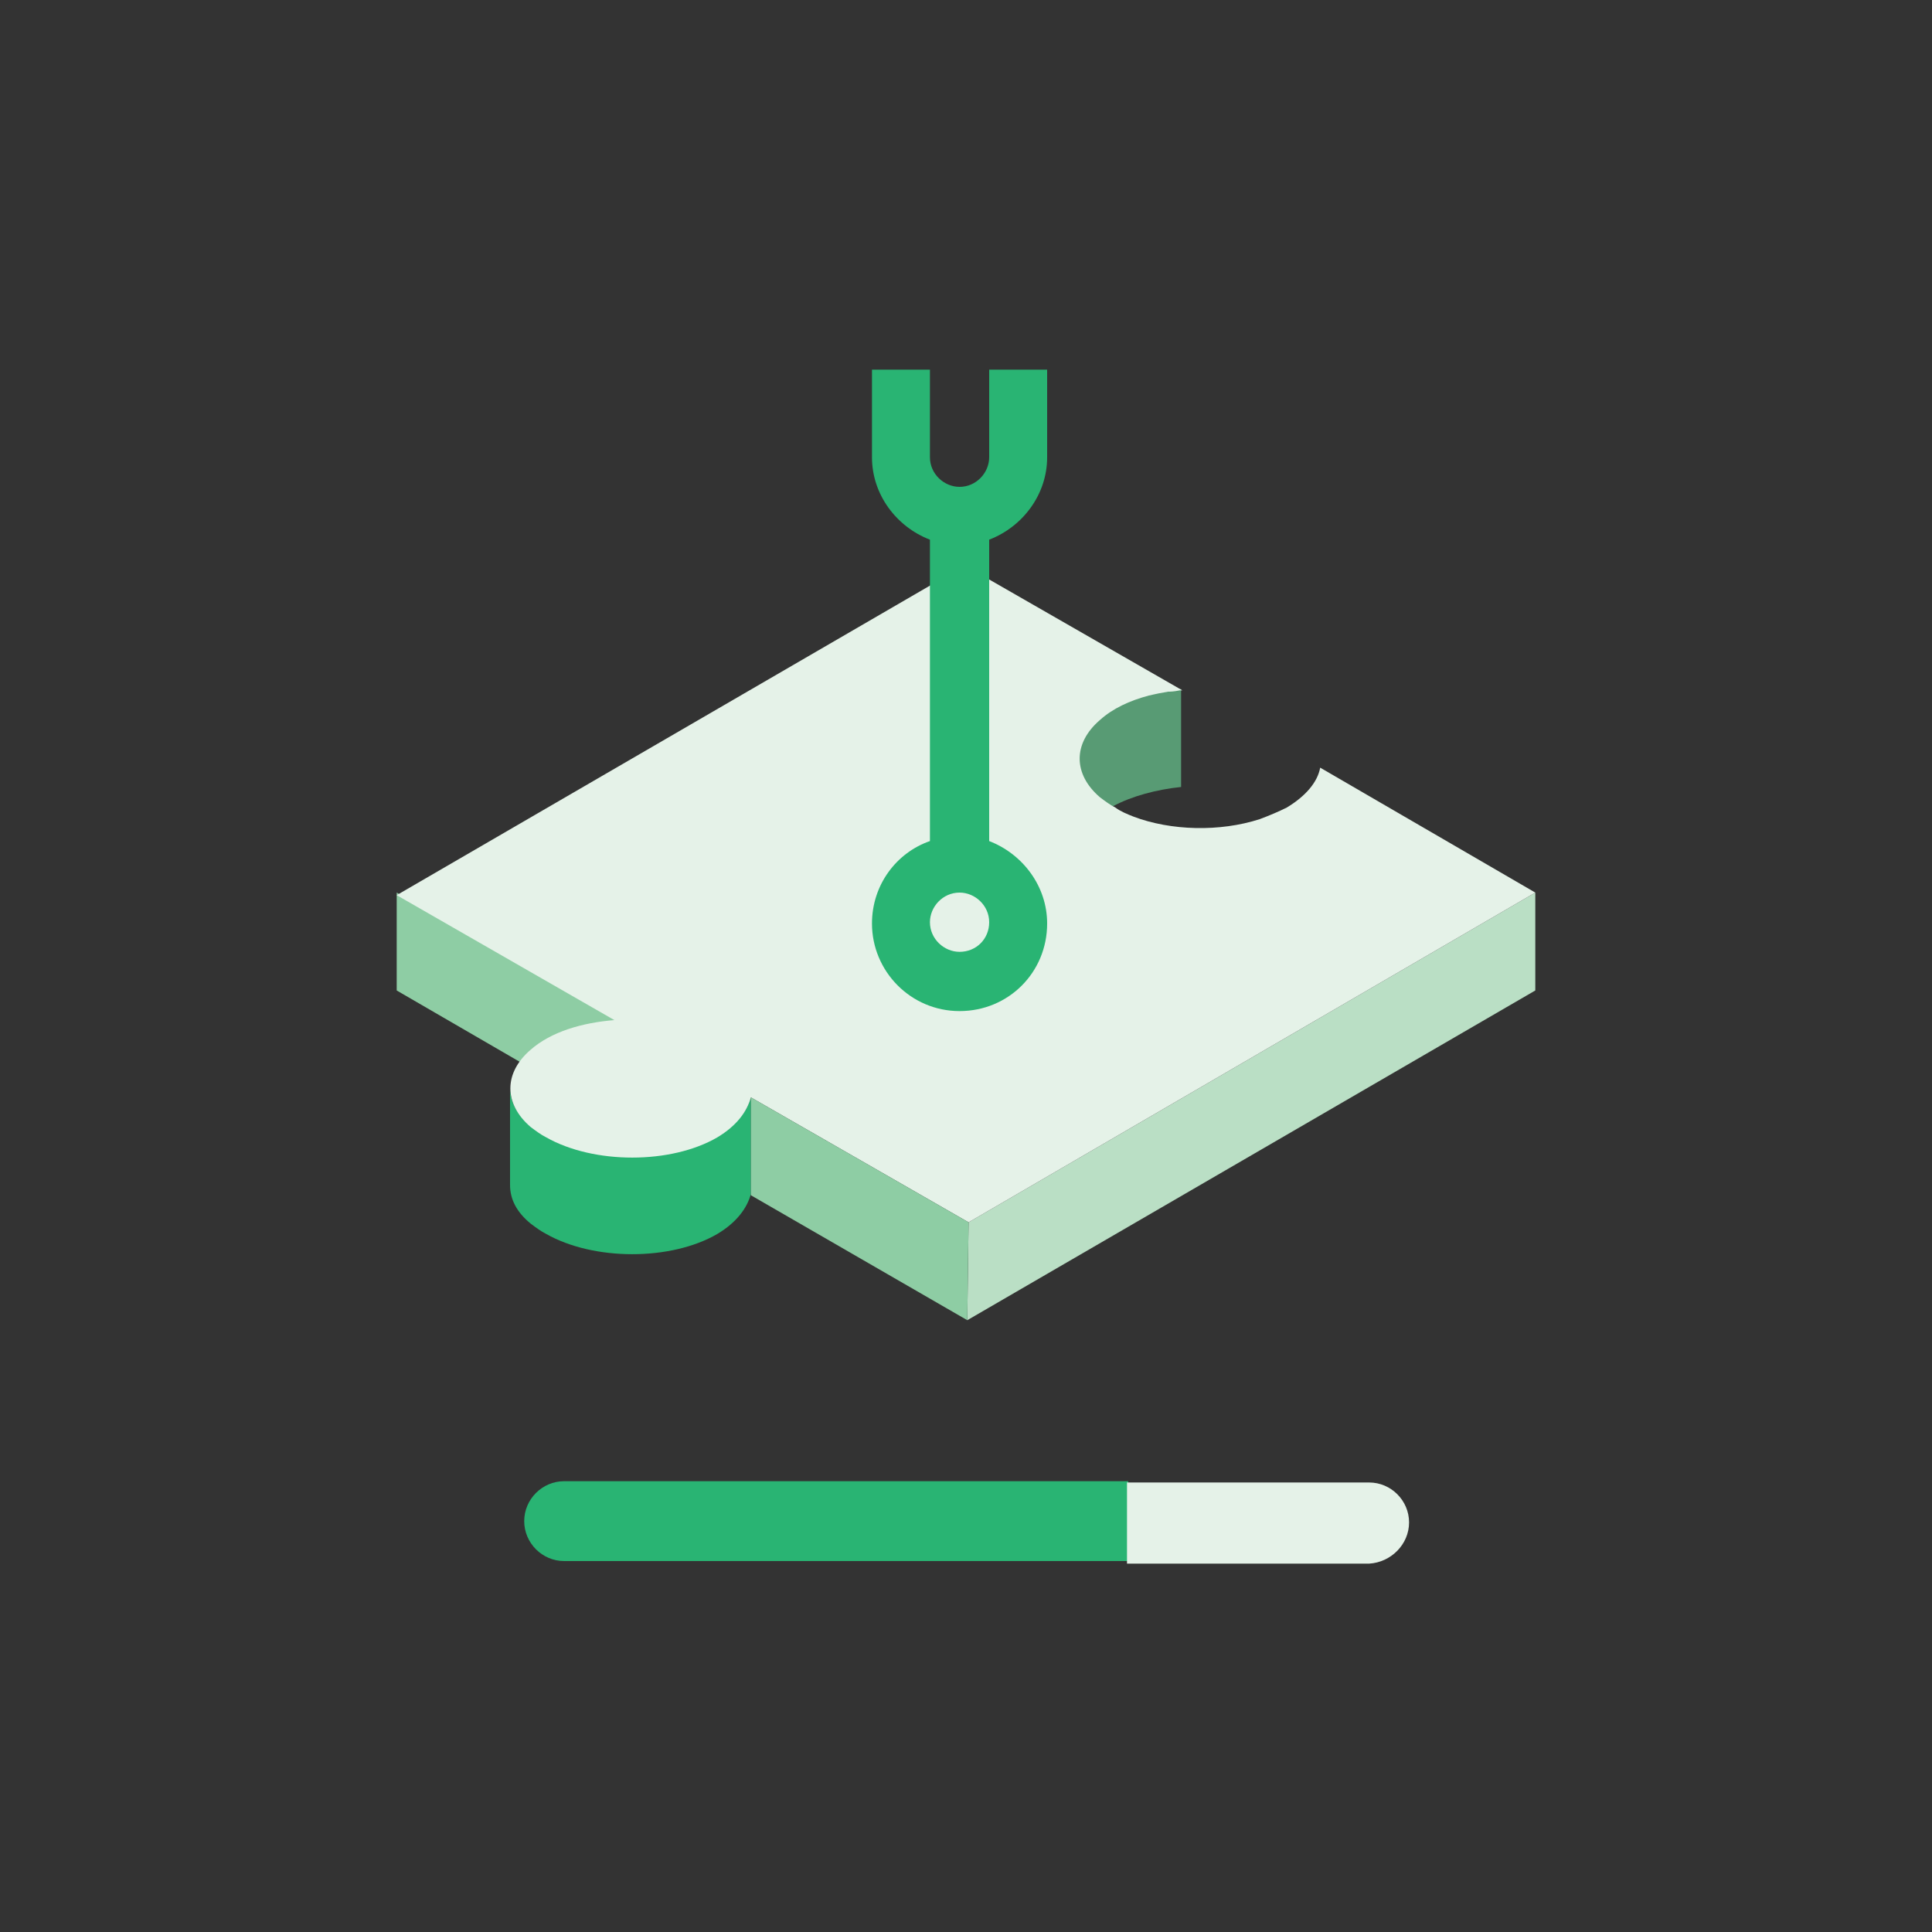 <?xml version="1.0" encoding="UTF-8"?>
<!-- Generator: Adobe Illustrator 22.0.1, SVG Export Plug-In . SVG Version: 6.00 Build 0)  -->
<svg xmlns="http://www.w3.org/2000/svg" xmlns:xlink="http://www.w3.org/1999/xlink" version="1.1" id="Layer_1" x="0px" y="0px" viewBox="0 0 150 150" style="enable-background:new 0 0 150 150;" xml:space="preserve">
<rect x="0" y="0" width="150" height="150" fill="#333333" stroke="none"/>
<style type="text/css">
	.st0{clip-path:url(#SVGID_2_);}
	.st1{fill:#BADFC5;}
	.st2{clip-path:url(#SVGID_4_);}
	.st3{clip-path:url(#SVGID_6_);}
	.st4{clip-path:url(#SVGID_8_);}
	.st5{clip-path:url(#SVGID_10_);}
	.st6{clip-path:url(#SVGID_12_);}
	.st7{clip-path:url(#SVGID_14_);}
	.st8{clip-path:url(#SVGID_16_);}
	.st9{fill:#E5F2E8;}
	.st10{fill:#8ECDA4;}
	.st11{fill:#589B74;}
	.st12{fill:#576E62;}
	.st13{fill:#29B473;}
	.st14{fill:#A19ECE;}
	.st15{fill:#7673B5;}
	.st16{fill:#8BB93F;}
	.st17{fill:#40BFC2;}
	.st18{opacity:0.7;fill:#E5F2E8;}
	.st19{opacity:0.5;fill:#BADFC5;}
	.st20{enable-background:new    ;}
	.st21{fill:#2BB573;}
	.st22{fill:#FFFFFF;}
	.st23{fill:#EFF7F0;}
	.st24{fill:none;stroke:#E5F2E8;stroke-linecap:round;stroke-linejoin:round;stroke-miterlimit:10;}
	.st25{clip-path:url(#SVGID_18_);}
	.st26{clip-path:url(#SVGID_20_);}
	.st27{clip-path:url(#SVGID_22_);}
	.st28{clip-path:url(#SVGID_24_);}
	.st29{clip-path:url(#SVGID_26_);}
</style>
<g>
	<g>
		<g>
			<path class="st11" d="M83.7,66.4l0-7.6c0-1.4,0.9-2.8,2.7-3.8c1.5-0.9,3.4-1.4,5.3-1.5l0,7.6c-1.9,0.2-3.8,0.7-5.3,1.5     C84.6,63.7,83.7,65,83.7,66.4z"></path>
		</g>
		<g>
			<g>
				<polygon class="st10" points="47.7,79 47.7,86.7 30.8,76.9 30.8,69.3     "></polygon>
			</g>
			<g>
				<path class="st13" d="M39.6,92l0-7.6c0,1.1,0.5,2.1,1.6,3c0.4,0.3,0.8,0.6,1.2,0.8c3.7,2.1,9.6,2.1,13.3,0      c1.5-0.9,2.4-2,2.6-3.1l0,7.6c-0.3,1.1-1.1,2.2-2.6,3.1c-3.6,2.1-9.6,2.1-13.3,0c-0.4-0.2-0.8-0.5-1.2-0.8      C40.1,94.1,39.6,93.1,39.6,92z"></path>
			</g>
			<g>
				<polygon class="st1" points="119.2,69.3 119.2,76.9 75.1,102.5 75.2,94.9     "></polygon>
			</g>
			<g>
				<path class="st9" d="M119.2,69.3L75.2,94.9l-16.9-9.7c-0.3,1.1-1.1,2.2-2.6,3.1c-3.6,2.1-9.6,2.1-13.3,0      c-0.4-0.2-0.8-0.5-1.2-0.8c-2.1-1.8-2.1-4.2,0-6c1.6-1.4,4-2.1,6.5-2.3l-16.9-9.7l44.1-25.6l16.9,9.7c-0.1,0-0.1,0-0.2,0      c-0.5,0.1-0.7,0.1-0.9,0.1c-1.2,0.2-1.4,0.3-1.5,0.3c-1.5,0.4-2.8,1-3.8,1.9c-2.1,1.8-2.1,4.2,0,6c0.4,0.3,0.8,0.6,1.2,0.8      c0.4,0.3,0.9,0.5,1.4,0.7c2.9,1.1,6.7,1.2,9.8,0.2c0.8-0.3,1.5-0.6,2.1-0.9c1.5-0.9,2.4-2,2.6-3.1L119.2,69.3z"></path>
			</g>
			<g>
				<polygon class="st10" points="75.2,94.9 75.1,102.5 58.3,92.8 58.3,85.2     "></polygon>
			</g>
		</g>
	</g>
	<path class="st13" d="M81.3,35.5v-6.8h-4.5v6.8c0,1.2-1,2.3-2.3,2.3c-1.2,0-2.3-1-2.3-2.3v-6.8h-4.5v6.8c0,2.9,1.9,5.4,4.5,6.4   v23.4c-2.6,0.9-4.5,3.4-4.5,6.4c0,3.7,3,6.8,6.8,6.8s6.8-3,6.8-6.8c0-2.9-1.9-5.4-4.5-6.4V41.9C79.4,40.9,81.3,38.4,81.3,35.5z    M74.5,73.9c-1.2,0-2.3-1-2.3-2.3c0-1.2,1-2.3,2.3-2.3c1.2,0,2.3,1,2.3,2.3C76.8,72.9,75.8,73.9,74.5,73.9z"></path>
	<g>
		<path class="st13" d="M43.8,115c-1.7,0-3.1,1.4-3.1,3.1s1.4,3.1,3.1,3.1h43.8V115H43.8z"></path>
		<path class="st9" d="M109.4,118.2c0-1.7-1.4-3.1-3.1-3.1H87.5v6.3h18.8C108,121.3,109.4,119.9,109.4,118.2z"></path>
	</g>
</g>
</svg>
